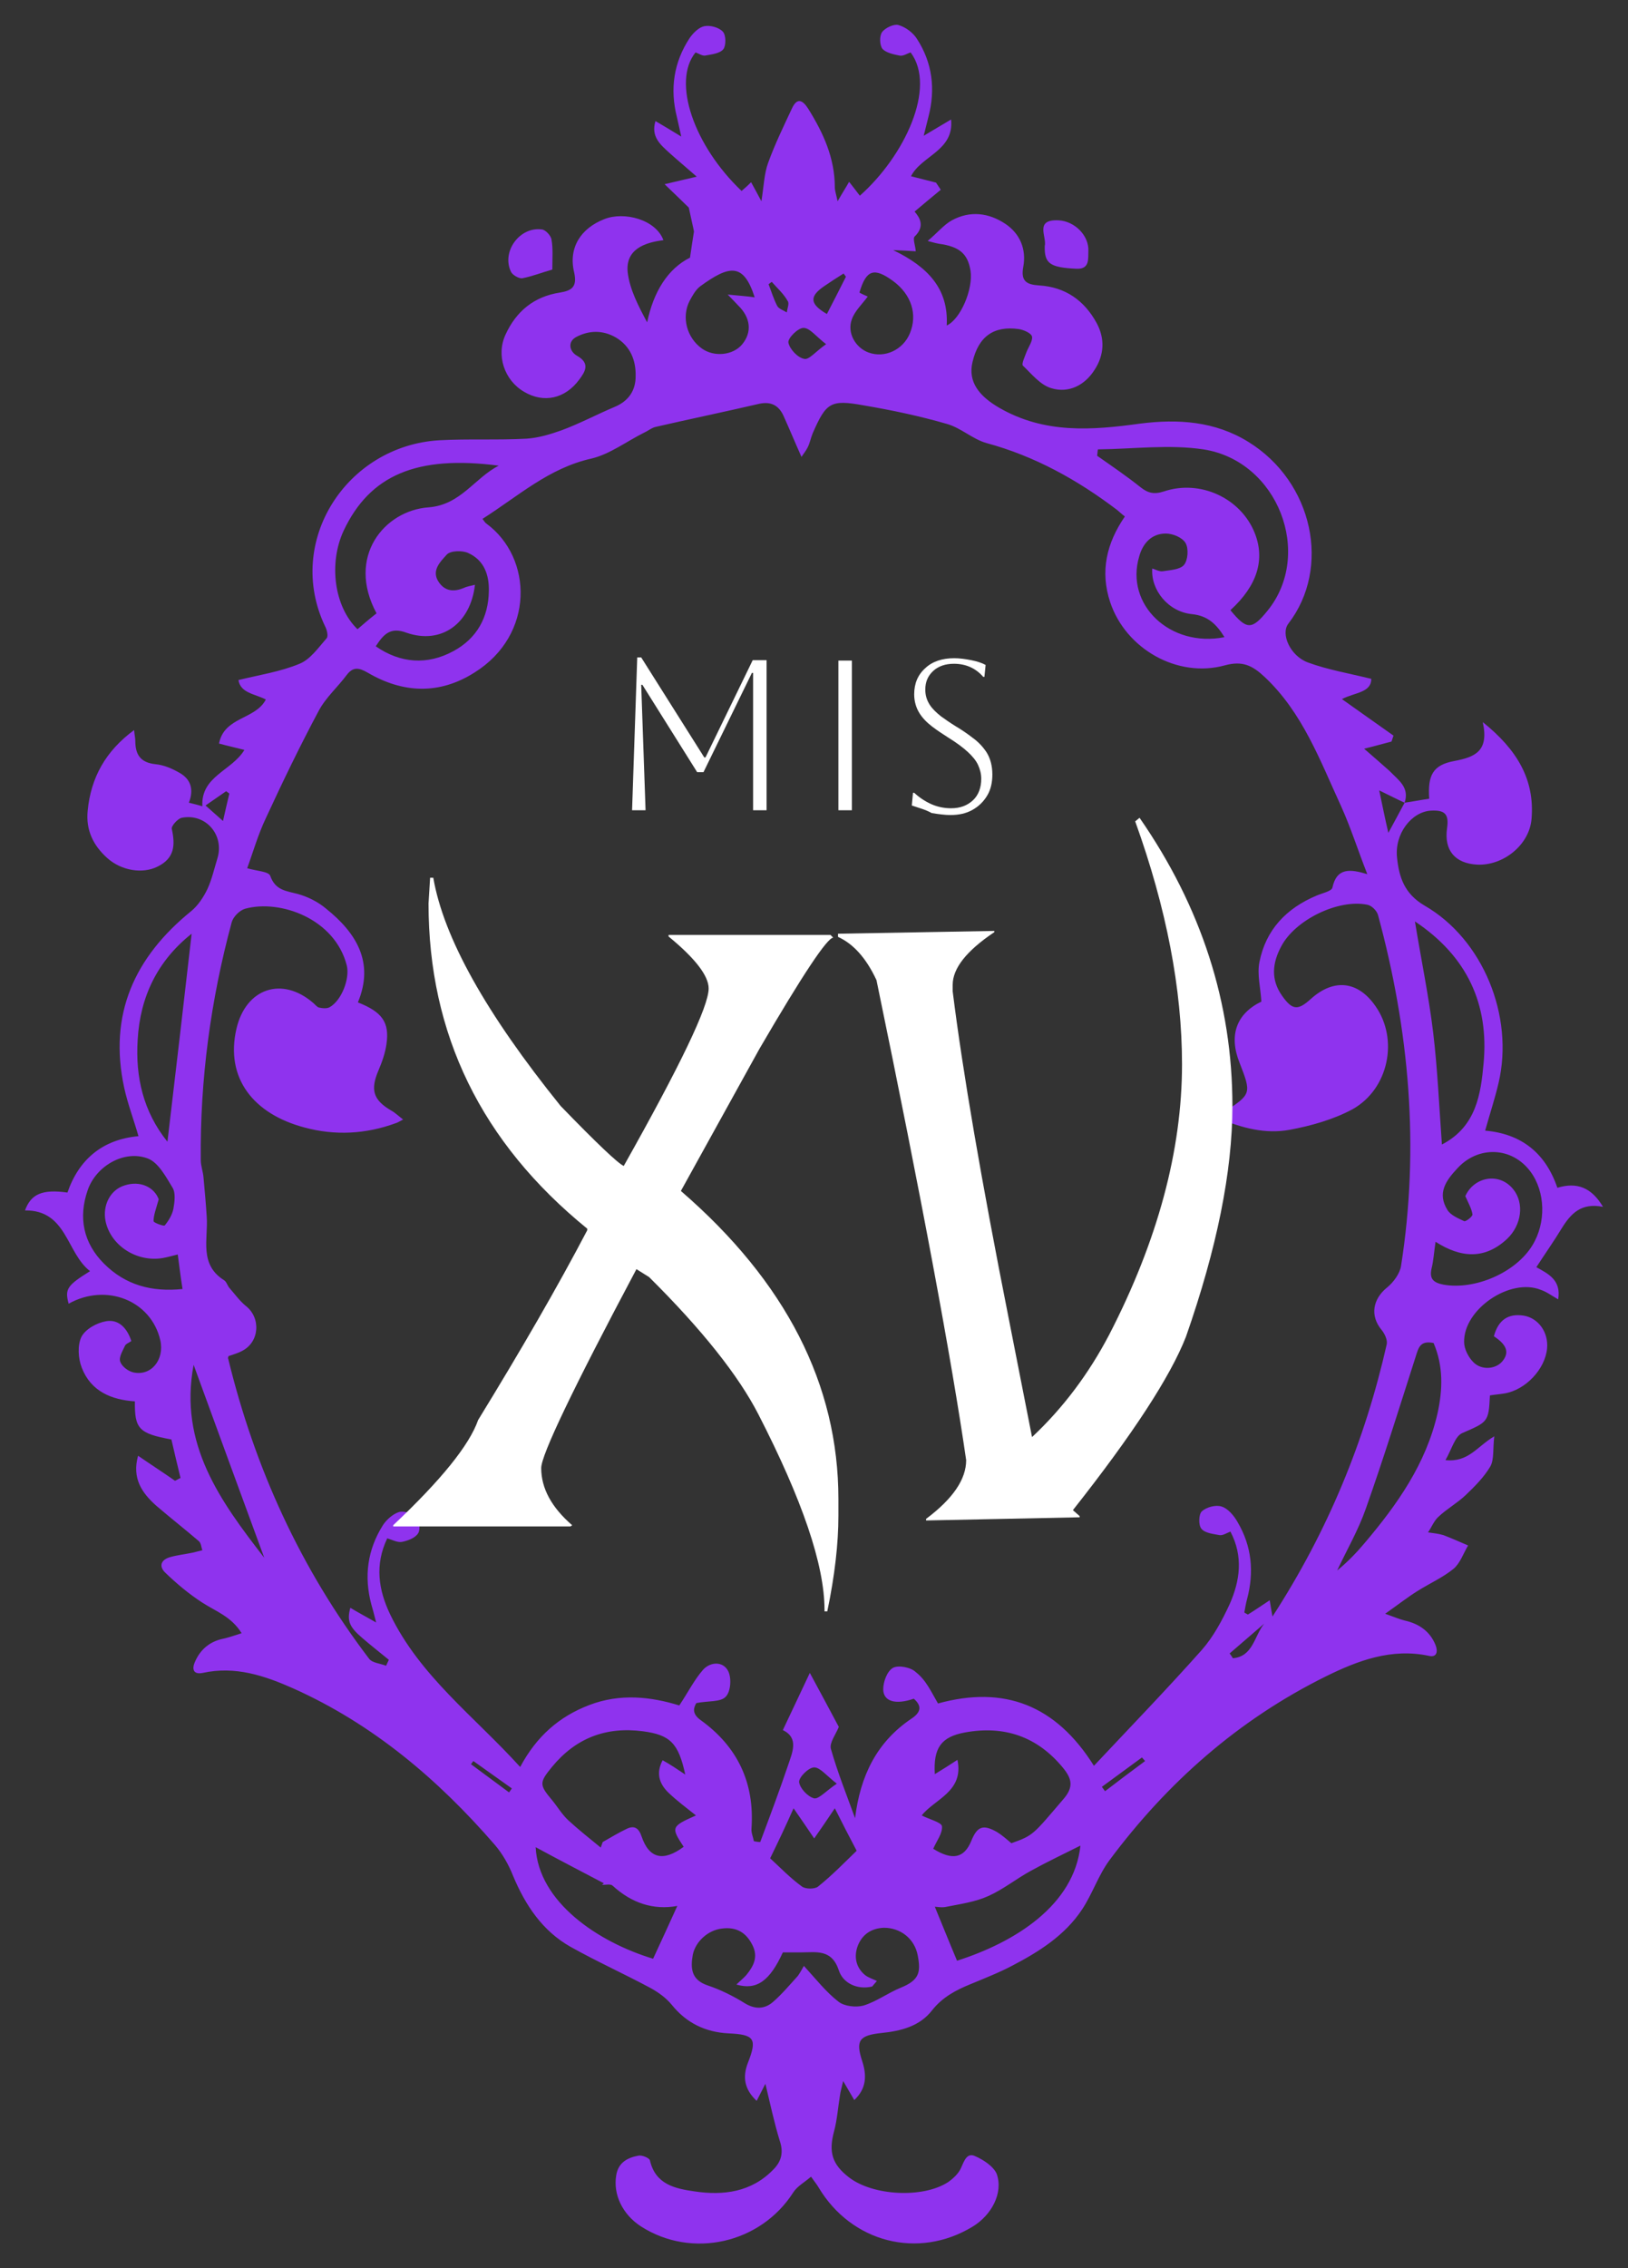 <svg xmlns="http://www.w3.org/2000/svg" xmlns:xlink="http://www.w3.org/1999/xlink" id="Layer_1" x="0px" y="0px" viewBox="0 0 410.3 571.3" style="enable-background:new 0 0 410.3 571.3;" xml:space="preserve"><rect x="0" y="0" width="410.3" height="571.3" fill="#333333" stroke="none"/><g>	<g id="zWQc8y.tif">		<g>			<path style="fill:#8F33EE;" d="M354,202.2c2.1-0.3,4.1-0.7,6.2-1c-0.4-5.9,0.9-8.5,6.3-9.5c5.3-1,8.8-2.5,7.2-9.8    c8.6,6.9,13.1,14.4,12.3,24.3c-0.5,6.6-7.1,11.9-13.7,11.6c-5.6-0.3-8.4-3.6-7.6-9.2c0.5-3.5-0.5-4.6-4.1-4.4    c-4.9,0.3-9.2,5.9-8.5,11.9c0.5,4.8,1.8,9,6.9,12c14.8,8.5,22.6,27.9,18.7,44.6c-0.9,3.9-2.2,7.8-3.4,12.1    c9.1,0.8,15.2,5.6,18.2,14.4c4.9-1.5,8.6-0.1,11.5,4.8c-5.5-1.1-8.1,1.7-10.4,5.4c-2,3.3-4.2,6.4-6.4,9.8    c3.1,1.7,6.3,3.3,5.5,8.1c-1.6-0.9-2.9-1.9-4.4-2.4c-7.7-3.1-19.5,4.9-19.3,13.2c0,1.7,1.1,3.8,2.3,5c2.1,2.2,5.9,1.8,7.5-0.4    c1.6-2.1,0.9-4-2.3-6.1c1.1-4.1,3.6-5.8,7.5-5.2c3.7,0.6,6.3,4.2,5.9,8.3c-0.5,5.2-5.4,10.4-10.7,11.3c-1.2,0.2-2.5,0.3-3.7,0.5    c-0.3,6.8-0.6,6.7-7,9.5c-1.8,0.8-2.6,4-4.2,6.8c5.8,0.6,7.9-3.4,12.3-6c-0.4,3.2,0,5.8-1,7.6c-1.6,2.7-3.9,5-6.2,7.2    c-2.1,2-4.8,3.5-6.9,5.5c-1.1,1-1.7,2.6-2.6,3.9c1.3,0.2,2.6,0.3,3.9,0.7c2.1,0.8,4.1,1.7,6.2,2.6c-1.2,2-2,4.5-3.7,5.9    c-2.7,2.2-6.1,3.7-9.1,5.6c-2.4,1.5-4.7,3.3-8.1,5.7c2.5,0.9,3.7,1.4,4.9,1.7c3.6,0.8,6.4,2.7,7.8,6.2c0.6,1.5,0.4,3.2-1.7,2.7    c-9.4-2-17.9,1.2-26,5.2c-22,10.9-39.9,26.7-54.5,46.3c-2.8,3.8-4.3,8.5-6.9,12.4c-4.3,6.5-10.8,10.6-17.5,14.1    c-3.4,1.8-7,3.2-10.6,4.7c-3.7,1.5-7.1,3.3-9.7,6.6c-3.1,4-7.8,5.2-12.7,5.7c-5.7,0.6-6.6,1.9-4.9,7.1c1.1,3.4,1.2,6.8-2,9.8    c-0.8-1.4-1.5-2.6-2.8-4.8c-0.4,1.8-0.7,2.7-0.8,3.6c-0.5,3-0.7,6.1-1.5,9.1c-1.4,5.2-0.5,8.3,3.8,11.6c6,4.6,18.5,5.3,24.9,1.2    c1.3-0.9,2.7-2.2,3.3-3.6c0.8-1.8,1.5-3.9,3.5-3c2.1,0.9,4.7,2.6,5.5,4.5c1.7,4.8-1.3,10.4-6.1,13.3c-13.7,8.3-30.5,4-38.8-9.9    c-0.4-0.7-0.9-1.3-1.9-2.7c-1.6,1.4-3.5,2.4-4.5,4c-8.2,12.8-25.5,16.8-38.4,8.5c-4.6-3-7-8-6.2-12.8c0.5-3.3,2.9-4.5,5.6-5    c0.9-0.2,2.8,0.6,2.9,1.2c1.4,6.1,6.4,7.1,11.2,7.8c7.3,1.1,14.4,0.2,19.9-5.5c2.1-2.1,2.6-4.4,1.6-7.3    c-1.4-4.6-2.4-9.3-3.6-14.3c-0.7,1.4-1.4,2.7-2.2,4.3c-3.1-2.9-3.6-6-2.2-9.6c2.4-6.1,1.6-7.1-4.9-7.4    c-5.8-0.3-10.6-2.6-14.3-7.2c-1.4-1.7-3.3-3.1-5.3-4.2c-6.7-3.6-13.6-6.7-20.2-10.4c-7.1-4-11.4-10.5-14.5-17.9    c-1.1-2.8-2.7-5.6-4.6-7.8c-14.3-16.5-30.7-30.4-50.8-39.4c-7.2-3.2-14.6-5.7-22.8-3.9c-2.5,0.5-2.7-1.1-2-2.7    c1.3-3.1,3.7-5.2,7.1-5.9c1.4-0.3,2.8-0.8,4.7-1.4c-2.6-4.2-6.5-5.5-9.9-7.7c-3.4-2.2-6.5-4.8-9.4-7.6c-1.7-1.7-0.9-3.3,1.4-3.9    c1.8-0.5,3.7-0.7,5.6-1.1c0.8-0.2,1.6-0.4,2.4-0.6c-0.3-0.8-0.3-1.8-0.9-2.3c-3.5-3-7.2-5.9-10.7-8.9c-3.6-3.2-6.2-6.9-4.6-12.6    c3.2,2.2,6.3,4.2,9.3,6.3c0.5-0.2,0.9-0.5,1.4-0.7c-0.8-3.3-1.6-6.6-2.3-9.7c-8.2-1.5-9.3-2.7-9.2-9.6    c-5.9-0.4-11.1-2.5-13.4-8.5c-0.9-2.3-1.1-5.6-0.1-7.7c1-2,3.9-3.6,6.3-4c3-0.5,5.2,1.6,6.3,5c-0.5,0.4-1.4,0.7-1.6,1.2    c-0.6,1.3-1.6,2.9-1.2,4c0.4,1.2,2,2.4,3.3,2.7c4.5,1,7.9-3.2,6.8-8.1c-2.3-10-13.6-14.5-23.1-9.2c-1-3.7-0.4-4.6,5.4-8.2    c-6-4.6-5.8-15.4-16.4-15.3c1.5-4.1,4.3-5.4,10.7-4.5c2.9-8.4,8.9-13.4,17.9-14.2c-1.2-4.2-2.7-8.1-3.6-12.2    c-4-18.5,2.6-32.9,16.9-44.5c1.7-1.4,3.1-3.5,4.1-5.6c1.1-2.4,1.7-5.1,2.5-7.7c1.8-5.9-3-11.4-9-10.2c-1,0.2-2.7,2.1-2.5,2.8    c0.9,4.1,0.7,7.4-3.6,9.5c-3.8,1.9-9.1,1-12.6-2.1c-3.6-3.2-5.5-7.1-5-12c0.8-8.3,4.5-15,11.7-20.3c0.1,1.2,0.3,2,0.3,2.7    c0,3.5,1.3,5.5,5.1,5.9c2.1,0.2,4.2,1.1,6.1,2.2c2.8,1.6,3.6,4.2,2.3,7.5c1.2,0.3,2.1,0.5,3.4,0.9c-0.4-7.6,7.4-8.9,10.6-14.2    c-2.3-0.6-4.2-1-6.4-1.6c1.3-6.8,9.2-6,11.8-11.1c-2.7-1.4-6.4-1.6-6.9-4.9c5.3-1.3,10.6-2.1,15.4-4.1c2.7-1.1,4.7-4,6.8-6.4    c0.5-0.5,0.1-2.2-0.4-3.1c-10.1-21.3,5.4-45.4,28.8-46.8c7.3-0.4,14.7,0,22-0.4c3-0.2,6-1.1,8.8-2.1c4.6-1.7,8.9-4,13.4-5.9    c3.6-1.5,5.3-4.2,5.3-7.7c0.1-4-1.3-7.6-5-9.8c-3.3-1.9-6.8-1.8-10-0.1c-2.2,1.2-1.7,3.6,0.2,4.7c3.4,1.9,2.1,4,0.6,6    c-3.6,4.9-9,6-13.9,3.1c-5-2.9-7.1-9.2-4.7-14.4c2.7-5.9,7.2-9.6,13.7-10.6c3.1-0.5,4.4-1.5,3.6-5.1c-1.5-6.2,1.7-11.1,7.6-13.4    c5-2,13,0.1,14.9,5.3c-4.9,0.6-9.6,2.4-9,8.1c0.5,4.3,2.7,8.5,4.9,12.6c1.6-7.7,5.2-13.5,10.8-16.3c0.4-2.6,0.6-4.2,1-6.6    c-0.2-1.1-0.7-3.1-1.3-6c-1.1-1.1-3.2-3.1-6.1-5.9c3.3-0.8,5.2-1.2,8.1-1.9c-2.5-2.2-4.8-4.1-6.9-6c-2.3-2.1-4.7-4.1-3.5-8    c1.9,1.1,3.7,2.2,6.5,3.9c-0.5-2.3-0.8-3.6-1.1-4.9c-1.8-7.1-0.8-13.8,3.2-19.9c0.9-1.3,2.3-2.7,3.7-3c1.5-0.3,3.7,0.3,4.7,1.4    c0.8,0.9,0.8,3.5,0.1,4.4c-0.9,1.1-3,1.3-4.6,1.6c-0.7,0.1-1.6-0.5-2.4-0.8c-6,7.4-0.4,23.5,11.6,34.9c0.7-0.6,1.4-1.2,2.4-2.2    c0.8,1.5,1.5,2.7,2.6,4.8c0.6-3.8,0.7-7,1.7-9.7c1.7-4.7,3.9-9.2,6-13.7c1.3-2.8,2.7-2.1,4.1,0.1c3.8,6.1,6.7,12.4,6.7,19.8    c0,0.8,0.3,1.6,0.7,3.5c1.2-2.1,2-3.3,2.9-4.9c1,1.3,1.9,2.4,2.7,3.5c11.3-10,19.4-27.3,12.8-36.1c-0.9,0.3-1.9,1-2.8,0.8    c-1.5-0.3-3.4-0.7-4.3-1.7c-0.7-0.9-0.8-3.2-0.1-4.2c0.8-1.1,3-2.1,4.1-1.8c1.8,0.5,3.7,1.9,4.7,3.5c3.9,6,4.7,12.7,2.9,19.6    c-0.3,1.2-0.6,2.4-1.2,4.8c2.8-1.7,4.6-2.7,6.9-4.1c0.8,7.9-7.5,9.1-10.1,14.3c2.3,0.6,4.3,1.1,6.3,1.6c0.4,0.6,0.8,1.2,1.2,1.8    c-2.1,1.7-4.2,3.5-6.6,5.5c1.3,1.5,2.7,3.7,0,6.3c-0.5,0.5,0.2,2.3,0.3,3.7c-1.7-0.1-3.1-0.2-5.7-0.3c8.7,4.2,14,9.7,13.5,19    c3.5-1.6,6.7-9.2,6-13.8c-0.7-4.3-2.8-6.1-8-6.8c-0.5-0.1-1-0.2-2.8-0.7c2.5-2.1,4.1-4.1,6.1-5.2c4.6-2.5,9.3-1.9,13.5,0.9    c3.7,2.5,5.3,6.4,4.5,10.8c-0.7,3.7,0.9,4.5,4,4.7c6.6,0.4,11.4,3.8,14.5,9.5c2.1,3.9,1.9,8-0.5,11.7c-2.5,4-6.6,6-10.9,4.7    c-2.8-0.8-5-3.6-7.2-5.7c-0.4-0.4,0.5-2.3,0.9-3.4c0.5-1.3,1.6-2.8,1.4-3.9c-0.2-0.9-2.1-1.7-3.3-1.9c-6.4-0.9-10.2,1.9-11.7,8.3    c-1.2,5,1.7,8.6,6.7,11.5c11.4,6.6,23.3,5.7,35.6,4c9.5-1.2,18.8-0.6,27.2,4.6c16.4,10.1,20.9,31.8,10.1,45.8    c-2,2.6,0.5,8.2,5,9.8c4.9,1.8,10.2,2.7,15.9,4.1c0,3.5-4.1,3.4-7.4,5.1c4.6,3.3,8.8,6.2,13,9.2c-0.2,0.5-0.3,1-0.5,1.5    c-2,0.5-4,1.1-6.9,1.8c2.4,2.1,4.4,3.8,6.4,5.6C352.4,196.5,355.3,198.3,354,202.2c-1.8-0.8-3.7-1.8-6.4-3.1    c0.8,3.8,1.4,6.8,2.3,10.7C351.5,206.8,352.8,204.5,354,202.2z M236.4,429.1c16.7-4.6,29.7,0.4,39.3,15.7    c9.2-9.8,18.4-19.3,27.2-29.2c2.9-3.3,5.1-7.4,7-11.5c2.6-5.9,3.5-12,0.2-18.3c-1,0.4-1.9,1-2.7,0.9c-1.6-0.3-3.7-0.5-4.6-1.6    c-0.8-0.9-0.7-3.7,0.1-4.4c1.2-1.1,3.6-1.7,5-1.2c1.6,0.5,3.1,2.3,4,3.9c3.6,6.1,4.2,12.6,2.4,19.4c-0.3,1.1-0.5,2.3-0.7,3.4    c0.3,0.2,0.6,0.3,0.9,0.5c1.8-1.1,3.5-2.3,5.5-3.6c0.2,1.3,0.4,2.4,0.7,4.1c14-21.6,23.3-44.3,28.8-68.6c0.2-1.1-0.5-2.6-1.3-3.6    c-3-3.6-2.2-7.8,1.4-10.7c1.6-1.3,3.2-3.5,3.5-5.4c4.7-29.9,2.1-59.3-5.8-88.4c-0.3-1.1-1.6-2.4-2.7-2.6    c-7.3-1.5-18.2,3.8-21.7,10.5c-2.2,4.1-2.7,8.3,0.2,12.4c2.6,3.7,4,3.8,7.3,0.8c5.8-5.2,11.9-4.5,16.3,1.9    c5.8,8.3,3.3,20.8-5.8,25.9c-4.8,2.6-10.5,4.2-15.9,5.2c-6,1.1-11.9-0.4-17.8-2.9c0.7-0.8,1-1.3,1.5-1.7    c6.7-4.4,6.7-4.6,3.7-12.3c-2.8-7-0.7-12.4,5.5-15.4c-0.2-3.5-1.1-6.8-0.5-9.9c1.6-8.2,6.8-13.6,14.4-16.8c1.4-0.6,3.8-1.1,4-2    c1.1-5.1,4.5-4.7,8.8-3.4c-2.4-6.1-4.2-11.8-6.6-17.1c-5.3-11.5-9.7-23.6-19.3-32.6c-3.1-2.9-5.6-4.1-10-2.9    c-12,3.3-25-4.2-28.9-15.9c-2.6-7.8-0.9-14.9,3.7-21.6c-0.8-0.6-1.3-1.1-1.9-1.6c-10-7.6-20.8-13.6-33-16.9    c-3.5-1-6.4-3.8-9.9-4.8c-6.9-2-14-3.5-21.1-4.7c-8.3-1.5-9.4-0.7-12.8,7.1c-0.5,1.2-0.7,2.5-1.3,3.6c-0.4,0.8-1,1.5-1.5,2.3    c-1.7-3.8-3.1-7.2-4.6-10.5c-1.2-2.5-3.1-3.5-6-2.9c-8.6,2-17.3,3.8-26,5.8c-1.1,0.2-2,1-3.1,1.5c-4.4,2.2-8.6,5.4-13.2,6.5    c-10.8,2.4-18.5,9.5-27.5,15.2c0.5,0.7,0.7,1,1,1.2c11.7,8.6,12.2,28-3,37.5c-8.8,5.6-18,5.3-27,0c-2.1-1.2-3.6-1.5-5.2,0.6    c-2.3,3.1-5.3,5.7-7.1,9.1c-4.7,8.8-9.1,17.9-13.3,27c-2,4.2-3.3,8.8-4.7,12.6c2.3,0.7,5.4,0.8,5.8,1.9c1.3,3.7,4,3.8,7,4.6    c2.5,0.7,5.1,2,7.1,3.7c7.6,6.1,12.2,13.5,8,23.6c6.1,2.4,8,5,7.2,10.5c-0.3,2.2-1.1,4.5-2,6.6c-2.1,4.9-1.4,7.5,3.3,10.2    c0.9,0.5,1.7,1.3,2.9,2.2c-1,0.5-1.4,0.8-1.8,0.9c-7.6,2.8-15.4,3.2-23.1,1.1c-12.8-3.4-20-12.4-17.1-24.9    c2.4-10.2,11.5-13.2,19.3-6.5c0.5,0.4,1,1.1,1.5,1.2c0.9,0.2,2,0.3,2.7-0.1c3-1.7,5.1-7.2,4.3-10.5c-3-11.8-16.8-16.7-25.6-14.3    c-1.4,0.4-3,2-3.4,3.4c-5.3,19.6-8,39.6-7.8,59.9c0,1.5,0.6,3,0.7,4.5c0.3,3.3,0.6,6.5,0.8,9.8c0.4,5.6-2,12,4.4,16    c0.6,0.4,0.8,1.3,1.3,1.9c1.4,1.6,2.6,3.3,4.2,4.6c3.8,3,3.4,9.1-1,11.3c-1.1,0.6-2.3,0.9-3.4,1.3c-0.1,0.4-0.2,0.5-0.1,0.6    c6.7,27.6,18.3,53,35.5,75.6c0.8,1.1,2.8,1.2,4.3,1.8c0.2-0.5,0.5-1,0.7-1.5c-2.2-1.8-4.5-3.6-6.7-5.5c-3.3-2.8-3.9-4.4-3-7.6    c1.8,1.1,3.7,2.1,6.5,3.7c-0.6-2.4-0.9-3.5-1.2-4.5c-1.9-7.1-1-13.8,2.9-20c0.9-1.4,2.5-2.8,4-3.3c1.3-0.4,3.4,0.3,4.4,1.2    c0.8,0.8,1.1,3.2,0.5,4.1c-0.7,1.2-2.6,1.9-4.1,2.2c-1.1,0.2-2.4-0.5-3.7-0.9c-3.2,6.7-2.2,13,0.7,19.1    c7.5,15.6,21.3,25.8,32.8,38.5c4.1-7.7,9.8-12.7,17.4-15.6c7.8-3,15.6-2.1,22.7,0.1c2.2-3.3,3.8-6.5,6-9c1.8-2,5-2.2,6.3,0.3    c0.9,1.7,0.7,5.2-0.6,6.5c-1.3,1.4-4.4,1-7.4,1.6c-0.6,1-1.3,2.6,1.1,4.3c9.3,6.7,13.6,15.8,12.8,27.3c-0.1,1.1,0.4,2.1,0.6,3.2    c0.5,0.1,1.1,0.2,1.6,0.2c2.4-6.4,4.8-12.8,7-19.3c1.1-3.3,2.8-6.9-1.3-8.9c2.4-5.1,4.6-9.7,6.8-14.4c2.5,4.6,5,9.3,7.3,13.6    c-0.7,1.8-2.4,4-2,5.5c1.7,6,4,11.7,6.1,17.5c1.3-10.6,5.4-19.1,14.1-25c2.3-1.5,3-3.1,0.7-5.1c-4.6,1.6-7.7,0.7-7.7-2.4    c0-1.9,1-4.6,2.5-5.4c1.4-0.7,4.5-0.1,5.7,1.1C233.4,423.2,234.7,426.2,236.4,429.1z M172.7,447c-1.7-7.9-3.8-10-10.7-10.9    c-9.3-1.2-16.9,1.7-22.9,9c-3.2,3.9-3.2,4.5,0,8.3c1.4,1.7,2.5,3.6,4.1,5.1c2.6,2.4,5.4,4.6,8.2,6.9c0.2-0.5,0.3-0.9,0.5-1.4    c2.1-1.2,4.1-2.4,6.2-3.4c1.8-0.8,2.9-0.1,3.6,2c1.9,5.6,5.5,6.4,10.6,2.6c-3.2-4.9-3.2-5.1,3.1-7.9c-2.4-1.9-4.8-3.7-6.9-5.7    c-2.4-2.3-3.2-5-1.5-8.2C169,444.5,170.6,445.6,172.7,447z M241.3,443.3c1.7,8-5.8,9.9-9,14c1.9,1,4.9,1.7,5.1,2.7    c0.2,1.8-1.4,3.8-2.2,5.7c4.8,3,7.8,2.4,9.6-2c1.5-3.7,3-4.2,6.5-2.2c1.3,0.8,2.4,1.8,3.6,2.8c5.6-2,5.4-2.1,13.1-11.1    c2.7-3.1,2.1-5.2-0.1-7.9c-6.5-7.9-14.8-10.7-24.7-8.9c-6,1.1-8,3.9-7.6,10.5C237.6,445.7,239.3,444.6,241.3,443.3z M276.7,113.2    c-0.1,0.5-0.1,1.1-0.2,1.6c3.7,2.6,7.4,5.1,10.9,7.9c1.9,1.5,3.4,1.9,5.9,1.1c9.2-3.1,19.4,1.7,22.9,10.4    c2.7,6.7,0.7,13.3-6.1,19.5c4.1,5,5.4,5,9.3,0.2c11.7-14.3,2.7-37.8-16.1-40.7C294.7,111.9,285.6,113.1,276.7,113.2z     M202.6,495.2c3.1,3.4,5.6,6.6,8.7,9c1.5,1.2,4.4,1.5,6.3,1c3.3-1,6.2-3.2,9.4-4.5c4.7-1.9,5.1-3.9,4.3-8.1c-0.8-4.3-4.4-7-8.5-7    c-3.2,0.1-5.5,1.7-6.6,4.5c-1,2.6-0.6,5.4,1.8,7.4c0.9,0.7,2,1,3,1.5c-0.4,0.5-0.8,0.9-1.2,1.4c-3.8,0.9-7.4-0.9-8.4-4.1    c-1.8-5.4-5.7-4.5-9.5-4.5c-1.5,0-3.1,0-4.6,0c-3.3,7.2-6.6,9.6-11.7,8.1c0.9-0.9,1.8-1.6,2.5-2.4c1.8-2.2,3-4.5,1.6-7.4    c-1.6-3.3-4.1-4.8-7.8-4.3c-3.4,0.4-6.6,3.2-7.3,6.6c-0.6,3.4-0.4,6.3,3.7,7.7c3.3,1.1,6.5,2.7,9.4,4.5c2.6,1.6,5,1.5,7.1-0.3    c2.3-2,4.3-4.4,6.3-6.6C201.8,496.7,202.3,495.7,202.6,495.2z M356.6,232.1c1.6,9.8,3.5,18.9,4.6,28c1.1,9.2,1.5,18.5,2.2,28.2    c8.7-4.5,9.8-12.8,10.5-20.4C375.3,253,369.8,240.9,356.6,232.1z M94.9,154.5c-7.7-14.3,2-25.9,13.1-26.7    c8.1-0.6,11.6-7.4,17.7-10.5c-20.7-2.7-32.5,2.4-39.1,16.4c-3.8,8.2-2.4,19.1,3.5,24.8C91.6,157.2,93.1,155.9,94.9,154.5z     M361.8,312.8c-0.4,2.6-0.5,4.7-1,6.7c-0.6,2.6,0.4,3.6,3,4.1c7.9,1.4,18.2-3,22.4-9.9c3.5-5.7,3.3-13.5-0.5-18.6    c-4.7-6.3-13.2-6.5-18.4-0.8c-3,3.2-5.1,6.3-2.5,10.5c0.8,1.3,2.7,2.1,4.2,2.8c0.4,0.2,2.2-1.2,2.1-1.7c-0.2-1.4-1-2.8-1.8-4.6    c2.2-4.9,8.6-6.1,12.1-1.7c2.8,3.5,2.1,9-1.6,12.5C374.2,317.3,368.2,316.9,361.8,312.8z M272.3,464.9c-4.4,2.2-8.4,4.1-12.4,6.3    c-3.7,2-7,4.7-10.8,6.4c-3.3,1.5-7,2-10.5,2.7c-1.2,0.3-2.5,0-3,0c1.9,4.6,3.7,9.1,5.6,13.6C255.9,489.2,270.7,479.9,272.3,464.9    z M44.8,316c-1.6,0.4-2.7,0.7-3.8,0.9c-6.5,1.1-13.1-3.1-14.4-9.3c-0.8-4,1.2-7.9,4.8-9c4-1.3,7.5,0.5,8.6,3.5    c-0.7,2.5-1.3,4-1.3,5.5c0,0.4,2.5,1.3,2.8,1.1c1-1.2,1.9-2.7,2.2-4.2c0.3-1.7,0.6-4-0.2-5.3c-1.7-2.8-3.6-6.4-6.3-7.4    c-5.9-2.2-13,1.9-15.1,8c-2.4,6.9-1.1,13.3,4.1,18.5c5.4,5.4,12,7.2,19.8,6.4C45.5,321.5,45.2,319,44.8,316z M135,465.3    c0.7,13.8,15.7,23.9,29.6,28.1c2.1-4.5,4.1-8.9,6.1-13.3c-6,1.1-11.5-0.7-16.3-5.1c-0.5-0.5-1.8-0.2-2.7-0.2    c0.2-0.1,0.3-0.3,0.5-0.4C146.5,471.4,140.9,468.5,135,465.3z M42.2,287.6c2.1-17.7,4.1-34.9,6.1-52.4    c-8.6,6.8-13,15.9-13.6,26.7C34.1,271.3,36.1,280,42.2,287.6z M361.3,338.3c-3.4-0.7-3.8,1.2-4.5,3.4    c-4.1,12.8-8.1,25.7-12.6,38.4c-1.9,5.4-4.8,10.4-7.2,15.5c2.6-2.1,4.9-4.5,7-7c8.2-9.7,15.4-19.9,18.3-32.6    C363.6,350.1,363.8,344.1,361.3,338.3z M94.7,162.8c6.2,4.3,13,4.8,19.6,1.2c5.9-3.2,8.8-8.5,8.9-15.1c0.1-4.1-1.2-7.8-5.2-9.6    c-1.5-0.7-4.5-0.6-5.4,0.4c-1.6,1.8-4.1,4.1-1.9,7.1c1.6,2.2,3.8,2.3,6.2,1.3c0.8-0.4,1.7-0.5,2.8-0.8    c-1.1,9.8-8.5,15.1-17.2,12.1C98.3,157.8,96.6,159.9,94.7,162.8z M190.2,74.9c-2.8-8.8-6.4-8.1-13.7-2.8c-1.2,0.9-2,2.4-2.7,3.7    c-2.1,4.1-0.7,9.3,3.1,12c3.1,2.2,7.8,1.7,10.1-1c2.6-3.1,2.2-6.8-1-9.9c-0.6-0.6-1.1-1.2-2.6-2.7    C186.4,74.5,188.2,74.6,190.2,74.9z M194.1,468.1c2.6,2.4,5.1,5,8,7.1c0.9,0.7,3.3,0.7,4.1,0c3.5-2.8,6.6-6,9.7-9    c-2-3.8-3.6-6.9-5.5-10.7c-2,3-3.6,5.3-5.2,7.6c-1.7-2.5-3.1-4.6-5.2-7.6C198,460,196.3,463.6,194.1,468.1z M218.7,74.7    c-1.5,2-3.3,3.7-4,5.7c-1.3,3.4,0.9,7.2,4.2,8.4c4.1,1.5,8.7-0.7,10.4-4.8c2-4.8,0.4-9.8-4.2-13.2c-4.8-3.5-6.8-2.9-8.5,2.9    C217.3,74.1,218,74.4,218.7,74.7z M308.6,160.5c-2.1-3.4-4.3-5.4-8.2-5.8c-6-0.6-10.4-6.1-10-11.5c0.9,0.3,1.8,0.8,2.6,0.7    c1.9-0.3,4.4-0.4,5.4-1.6c1-1.2,1.2-4.1,0.4-5.5c-0.8-1.4-3.2-2.4-5-2.4c-3.6,0-5.8,2.5-6.7,5.8    C283.5,152.3,294.9,163.2,308.6,160.5z M66.6,392.4c-5.9-16.1-11.8-32.1-17.8-48.6C45,363.8,55.6,378.2,66.6,392.4z M208.2,86.7    c-2.6-2-4.1-4.1-5.7-4.1c-1.4,0-4,2.6-3.8,3.7c0.3,1.6,2.3,3.8,4,4.1C203.9,90.7,205.6,88.5,208.2,86.7z M210.9,449.3    c-2.6-2-4.2-4.1-5.7-4.1c-1.4,0-3.9,2.5-3.8,3.7c0.2,1.6,2.2,3.7,3.8,4.1C206.4,453.2,208.2,451.1,210.9,449.3z M213.2,69.7    c-0.2-0.3-0.4-0.5-0.6-0.8c-1.6,1-3.3,2.1-4.9,3.2c-3.8,2.6-3.6,4.5,0.7,7C210,76,211.6,72.9,213.2,69.7z M309.9,416.5    c0.3,0.4,0.6,0.8,0.8,1.2c5.1-0.4,5.4-5.6,7.9-8.7C315.7,411.5,312.8,414,309.9,416.5z M56.2,206.8c0.6-2.7,1.1-4.8,1.6-6.9    c-0.3-0.2-0.5-0.4-0.8-0.6c-1.6,1.1-3.3,2.3-5.2,3.6C53.4,204.3,54.6,205.4,56.2,206.8z M194.5,71c-0.3,0.2-0.5,0.4-0.8,0.6    c0.7,1.8,1.3,3.8,2.2,5.5c0.4,0.7,1.6,1.1,2.4,1.6c0.1-1,0.7-2.3,0.2-2.9C197.5,74,195.9,72.6,194.5,71z M288.6,443.6    c-0.3-0.3-0.5-0.6-0.8-0.9c-3.4,2.5-6.7,4.9-10.1,7.4c0.3,0.4,0.5,0.7,0.8,1.1C281.9,448.6,285.2,446.1,288.6,443.6z     M119.3,443.6c-0.2,0.3-0.4,0.5-0.6,0.8c3.2,2.4,6.4,4.7,9.6,7.1c0.2-0.3,0.5-0.7,0.7-1C125.8,448.2,122.5,445.9,119.3,443.6z"></path>			<path style="fill:#8F33EE;" d="M139.2,67.9c-2.5,0.7-5,1.7-7.6,2.2c-0.8,0.1-2.4-0.8-2.8-1.6c-2.5-5.1,2.2-11.5,7.8-10.7    c0.9,0.1,2.3,1.6,2.4,2.6C139.4,62.6,139.2,65.1,139.2,67.9z"></path>			<path style="fill:#8F33EE;" d="M263.3,62c0.6-2.3-2.7-6.8,3.5-6.5c4,0.2,7.7,3.8,7.5,7.8c-0.1,1.8,0.4,4.5-2.9,4.4    C264.6,67.4,263.2,66.4,263.3,62z"></path>		</g>	</g>	<g>		<g>			<path style="fill:#FFFFFF;" d="M108.4,221.1h0.8c2.6,15.1,13.3,34.2,32.1,57.5c9.2,9.5,14.5,14.5,15.9,15.1    c14.3-25.4,21.4-40.2,21.4-44.7c0-3.2-3.4-7.6-10.1-13.1v-0.4h40.8l0.7,0.7c-1.5,0-7.7,9.3-18.6,28l-19.8,35.8    c26.5,22.9,39.7,48.8,39.7,77.6v4.2c0,7-0.9,15-2.8,24.1h-0.7v-0.4c0-11.3-5.6-27.7-16.7-49.3c-5-9.7-14.1-21.2-27.5-34.5l-3.2-2    c-16,30.1-24,46.8-24,50.1c0,5.1,2.6,9.9,7.8,14.4l-0.4,0.3H99.1v-0.3c12.1-11.4,19.2-20.2,21.4-26.5    c10.8-17.6,20-33.5,27.5-47.8v-0.4c-26.7-21.7-40-49-40-81.9L108.4,221.1z"></path>			<path style="fill:#FFFFFF;" d="M287.2,206c15.6,22.5,23.4,46.7,23.4,72.6c0,16.5-3.9,35.8-11.7,58.1c-3.9,10-13.4,24.6-28.5,43.7    l1.7,1.5v0.3l-38.7,0.8v-0.4c6.8-5.1,10.1-10,10.1-14.8c-3.7-25.5-11.2-65.8-22.6-120.9c-2.6-5.6-5.9-9.2-9.7-10.9v-0.8l39.4-0.7    v0.3c-7,4.7-10.5,9.1-10.5,13.3v1.6c2.5,20.1,7.2,47.5,14.1,82.3l5.9,30c7.9-7.4,14.3-16,19.4-25.7    c12.3-23.8,18.4-46.6,18.4-68.2c0-18.9-3.9-39.3-11.8-61.2L287.2,206z"></path>		</g>		<g>			<g>				<path style="fill:#FFFFFF;" d="M193.2,166.4v37.7h-3.4v-34.6h-0.3l-12.2,25h-1.6l-13.8-22h-0.3l1.1,31.6h-3.4l1.3-38.5h1     l15.9,25.2h0.3l11.9-24.5H193.2z"></path>				<path style="fill:#FFFFFF;" d="M211.3,204.1v-37.7h3.4v37.7H211.3z"></path>				<path style="fill:#FFFFFF;" d="M229.8,202.9l0.3-3.2h0.3c1.3,1.2,2.8,2.2,4.4,2.9c1.6,0.7,3.3,1,4.9,1c2.3,0,4.1-0.7,5.5-2     c1.4-1.3,2.1-3.2,2.1-5.4c0-1.3-0.3-2.4-0.8-3.5s-1.4-2.2-2.6-3.3c-1.2-1.1-2.8-2.3-4.9-3.6c-1.4-0.9-2.8-1.8-4.1-2.8     c-1.3-1-2.4-2.1-3.2-3.4c-0.8-1.3-1.3-2.9-1.3-4.7c0-2.7,0.9-4.9,2.8-6.6c1.8-1.7,4.3-2.5,7.3-2.5c1.3,0,2.8,0.2,4.3,0.5     c1.5,0.3,2.7,0.7,3.6,1.2l-0.3,3h-0.3c-1.9-2.2-4.4-3.3-7.4-3.3c-2.1,0-3.9,0.6-5.2,1.8c-1.3,1.2-2,2.7-2,4.7     c0,1.5,0.4,2.7,1.1,3.8c0.7,1.1,1.7,2,2.8,2.9c1.1,0.8,2.4,1.7,3.7,2.5c1.5,0.9,3,1.9,4.4,3c1.4,1,2.6,2.3,3.5,3.7     c0.9,1.5,1.4,3.3,1.4,5.5c0,2-0.4,3.8-1.3,5.3c-0.9,1.5-2.1,2.7-3.7,3.6c-1.6,0.9-3.4,1.3-5.6,1.3c-1.3,0-2.9-0.2-4.7-0.5     C233.2,203.9,231.5,203.5,229.8,202.9z"></path>			</g>		</g>	</g></g></svg>